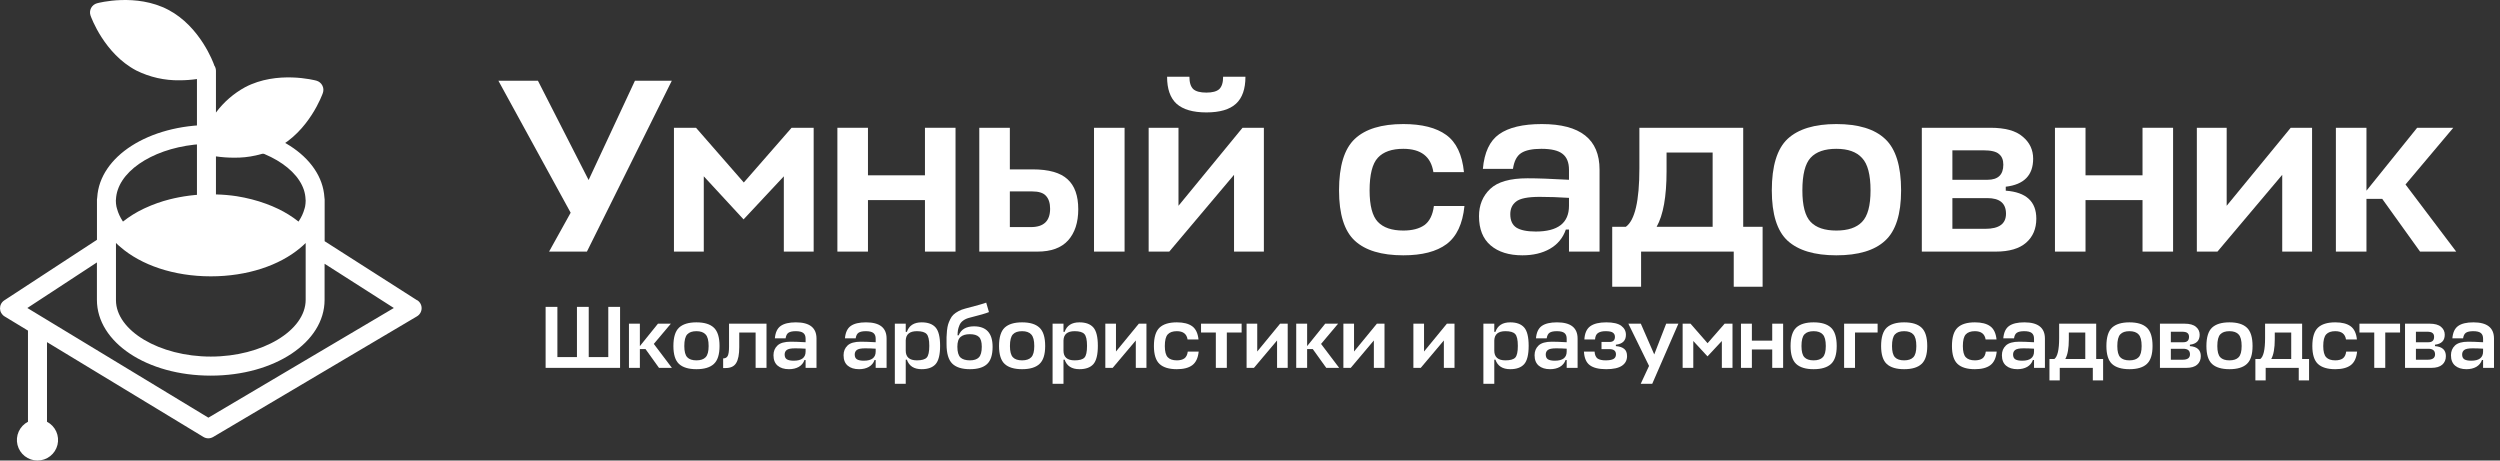 <?xml version="1.0" encoding="UTF-8"?> <svg xmlns="http://www.w3.org/2000/svg" width="228" height="42" viewBox="0 0 228 42" fill="none"><rect x="0" y="0" width="228" height="42" fill="#333333" stroke="none"/><path d="M38.046 27.389L29.608 21.998V18.191C29.607 18.127 29.6 18.063 29.587 18.001C29.354 14.272 24.894 11.392 19.224 11.392C13.555 11.392 9.093 14.266 8.867 18.001C8.852 18.063 8.844 18.127 8.843 18.191V21.869L0.392 27.393C0.269 27.473 0.169 27.583 0.101 27.712C0.032 27.841 -0.002 27.986 0 28.132C0.003 28.278 0.042 28.421 0.115 28.548C0.188 28.674 0.292 28.781 0.417 28.857L2.551 30.151C2.551 30.151 2.551 30.151 2.551 30.161V38.465C2.178 38.658 1.882 38.971 1.708 39.353C1.535 39.736 1.495 40.165 1.595 40.572C1.695 40.979 1.929 41.342 2.26 41.6C2.59 41.859 2.998 42 3.418 42C3.839 42 4.247 41.859 4.577 41.6C4.908 41.342 5.142 40.979 5.242 40.572C5.342 40.165 5.302 39.736 5.129 39.353C4.955 38.971 4.659 38.658 4.286 38.465V31.202L18.549 39.848C18.683 39.931 18.839 39.975 18.998 39.975C19.154 39.974 19.306 39.931 19.441 39.852L38.021 28.854C38.15 28.779 38.257 28.673 38.333 28.544C38.408 28.416 38.449 28.27 38.452 28.121C38.455 27.972 38.419 27.825 38.347 27.694C38.276 27.564 38.173 27.453 38.046 27.374V27.389ZM19.004 38.092L2.494 28.089L8.839 23.933V27.232C8.839 27.253 8.839 27.272 8.839 27.294C8.839 27.315 8.839 27.334 8.839 27.346C8.839 31.221 13.4 34.258 19.22 34.258C25.04 34.258 29.602 31.221 29.602 27.346V24.053L35.919 28.089L19.004 38.092ZM10.742 17.313C11.532 14.953 15.095 13.111 19.227 13.111C23.358 13.111 26.922 14.953 27.712 17.313C27.804 17.593 27.856 17.884 27.866 18.178C27.866 18.216 27.877 18.252 27.877 18.29C27.876 18.471 27.859 18.652 27.826 18.83C27.826 18.866 27.805 18.902 27.799 18.94C27.792 18.978 27.777 19.009 27.769 19.043C27.715 19.242 27.644 19.436 27.557 19.623C27.474 19.802 27.378 19.974 27.269 20.139L27.227 20.209C26.648 19.751 26.02 19.36 25.354 19.043C25.008 18.876 24.65 18.726 24.277 18.589C23.844 18.429 23.403 18.292 22.955 18.178C22.506 18.064 22.051 17.967 21.58 17.893C20.964 17.801 20.343 17.748 19.72 17.732C19.553 17.732 19.388 17.713 19.22 17.713C18.9 17.713 18.585 17.73 18.273 17.747C17.615 17.787 16.961 17.87 16.314 17.994C16.034 18.049 15.756 18.108 15.485 18.178C14.713 18.373 13.96 18.639 13.237 18.974L13.087 19.043C12.421 19.36 11.793 19.751 11.214 20.209C11.199 20.188 11.188 20.166 11.176 20.147C11.066 19.98 10.97 19.806 10.886 19.625C10.798 19.438 10.727 19.243 10.674 19.043C10.663 19.007 10.652 18.974 10.644 18.935C10.636 18.897 10.623 18.866 10.617 18.83C10.583 18.652 10.566 18.471 10.566 18.29C10.566 18.252 10.566 18.216 10.576 18.178C10.59 17.886 10.645 17.597 10.739 17.32L10.742 17.313ZM10.576 22.163C10.701 22.29 10.841 22.408 10.979 22.526C12.862 24.161 15.824 25.202 19.227 25.202C22.568 25.202 25.487 24.199 27.373 22.617C27.549 22.469 27.72 22.319 27.877 22.163V27.103C27.873 27.154 27.873 27.205 27.877 27.256C27.874 27.284 27.874 27.312 27.877 27.34C27.877 30.149 23.915 32.52 19.227 32.52C14.538 32.52 10.576 30.149 10.576 27.378C10.576 27.355 10.576 27.279 10.576 27.256C10.582 27.205 10.582 27.154 10.576 27.103V22.163Z" fill="white"></path><path d="M29.394 7.79C29.339 7.684 29.262 7.592 29.169 7.517C29.076 7.442 28.969 7.388 28.854 7.356C28.71 7.318 25.279 6.415 22.356 7.951C21.312 8.521 20.405 9.31 19.695 10.262V6.455C19.694 6.277 19.638 6.102 19.534 5.956C19.53 5.938 19.526 5.919 19.521 5.901C19.47 5.762 18.273 2.429 15.347 0.893C12.421 -0.642 8.991 0.259 8.847 0.299C8.732 0.33 8.625 0.384 8.532 0.458C8.439 0.533 8.362 0.625 8.307 0.731C8.252 0.836 8.219 0.952 8.21 1.07C8.202 1.189 8.218 1.308 8.258 1.42C8.307 1.562 9.504 4.893 12.43 6.43C13.657 7.04 15.013 7.346 16.383 7.323C16.912 7.322 17.439 7.284 17.962 7.208V20.215C17.962 20.445 18.053 20.665 18.215 20.827C18.378 20.989 18.599 21.08 18.828 21.08C19.058 21.08 19.279 20.989 19.441 20.827C19.604 20.665 19.695 20.445 19.695 20.215L19.695 14.262C20.233 14.34 20.776 14.38 21.32 14.38C22.69 14.405 24.045 14.099 25.271 13.488C28.199 11.952 29.396 8.623 29.445 8.479C29.484 8.367 29.5 8.248 29.492 8.129C29.483 8.011 29.45 7.895 29.394 7.79Z" fill="white"></path><path d="M53.527 22.946H50.076L52.044 19.4L45.452 7.361H49.058L53.681 16.418L57.907 7.361H61.269L53.527 22.946Z" fill="white"></path><path d="M67.813 20.009L64.185 16.08V22.946H61.464V11.653H63.477L67.835 16.644L72.193 11.653H74.206V22.946H71.485V16.08L67.813 20.009Z" fill="white"></path><path d="M79.158 11.653V15.989H84.356V11.653H87.144V22.946H84.356V18.248H79.158V22.946H76.37V11.653H79.158Z" fill="white"></path><path d="M94.178 15.447C95.652 15.447 96.714 15.748 97.363 16.351C98.012 16.938 98.337 17.849 98.337 19.084C98.337 20.288 98.027 21.237 97.407 21.929C96.788 22.607 95.859 22.946 94.62 22.946H89.311V11.653H92.098V15.447H94.178ZM99.774 11.653H102.562V22.946H99.774V11.653ZM94.133 17.457H92.098V20.71H94.023C95.188 20.71 95.77 20.153 95.77 19.038C95.77 18.526 95.645 18.135 95.394 17.864C95.158 17.593 94.738 17.457 94.133 17.457Z" fill="white"></path><path d="M115.265 22.946H112.544V15.944L106.638 22.946H104.757V11.653H107.478V18.767L113.318 11.653H115.265V22.946ZM112.721 9.462C112.146 9.989 111.246 10.252 110.022 10.252C108.798 10.252 107.891 9.989 107.301 9.462C106.726 8.935 106.438 8.114 106.438 7H108.474C108.474 7.527 108.592 7.903 108.828 8.129C109.064 8.34 109.462 8.445 110.022 8.445C110.568 8.445 110.959 8.34 111.195 8.129C111.431 7.903 111.549 7.527 111.549 7H113.584C113.584 8.114 113.296 8.935 112.721 9.462Z" fill="white"></path><path d="M130.77 18.79H133.557C133.395 20.416 132.849 21.576 131.92 22.268C131.006 22.946 129.693 23.285 127.982 23.285C125.991 23.285 124.517 22.84 123.558 21.952C122.599 21.064 122.12 19.535 122.12 17.367C122.12 15.139 122.599 13.572 123.558 12.669C124.517 11.766 125.991 11.314 127.982 11.314C129.678 11.314 130.984 11.645 131.898 12.308C132.812 12.97 133.351 14.1 133.513 15.696H130.725C130.504 14.28 129.59 13.572 127.982 13.572C126.935 13.572 126.161 13.844 125.66 14.386C125.158 14.928 124.907 15.921 124.907 17.367C124.907 18.752 125.158 19.708 125.66 20.235C126.161 20.762 126.935 21.026 127.982 21.026C128.793 21.026 129.435 20.86 129.907 20.529C130.379 20.183 130.666 19.603 130.77 18.79Z" fill="white"></path><path d="M138.844 23.285C137.62 23.285 136.654 22.983 135.946 22.381C135.238 21.779 134.885 20.89 134.885 19.716C134.885 18.707 135.224 17.879 135.902 17.232C136.581 16.584 137.716 16.26 139.309 16.26C140.208 16.26 141.469 16.305 143.092 16.396V15.492C143.092 14.815 142.893 14.325 142.494 14.024C142.111 13.723 141.469 13.572 140.57 13.572C139.744 13.572 139.132 13.7 138.734 13.957C138.336 14.213 138.085 14.694 137.982 15.402H135.238C135.371 13.896 135.865 12.842 136.721 12.24C137.591 11.623 138.889 11.314 140.614 11.314C144.124 11.314 145.879 12.699 145.879 15.47V22.946H143.092V20.936H142.804C142.539 21.703 142.052 22.291 141.344 22.697C140.651 23.089 139.818 23.285 138.844 23.285ZM140.061 21.116C142.081 21.116 143.092 20.333 143.092 18.767V18.045C142.163 17.984 141.27 17.954 140.415 17.954C139.338 17.954 138.623 18.097 138.269 18.383C137.915 18.654 137.738 19.038 137.738 19.535C137.738 20.107 137.923 20.514 138.291 20.755C138.675 20.996 139.265 21.116 140.061 21.116Z" fill="white"></path><path d="M149.512 15.357V11.653H158.98V20.687H160.75V26.153H158.117V22.946H149.667V26.153H147.034V20.687H148.273C149.099 20.1 149.512 18.323 149.512 15.357ZM151.99 15.628C151.99 17.932 151.687 19.618 151.083 20.687H156.193V13.911H151.99V15.628Z" fill="white"></path><path d="M165.129 20.235C165.63 20.762 166.412 21.026 167.474 21.026C168.536 21.026 169.317 20.762 169.819 20.235C170.335 19.708 170.593 18.752 170.593 17.367C170.593 15.937 170.335 14.95 169.819 14.408C169.317 13.851 168.536 13.572 167.474 13.572C166.412 13.572 165.63 13.844 165.129 14.386C164.627 14.928 164.377 15.921 164.377 17.367C164.377 18.752 164.627 19.708 165.129 20.235ZM167.474 11.314C169.479 11.314 170.962 11.766 171.92 12.669C172.894 13.572 173.38 15.139 173.38 17.367C173.38 19.535 172.894 21.064 171.92 21.952C170.962 22.84 169.479 23.285 167.474 23.285C165.483 23.285 164.001 22.84 163.027 21.952C162.069 21.064 161.589 19.535 161.589 17.367C161.589 15.139 162.069 13.572 163.027 12.669C164.001 11.766 165.483 11.314 167.474 11.314Z" fill="white"></path><path d="M175.27 22.946V11.653H181.531C182.873 11.653 183.854 11.924 184.473 12.466C185.107 12.993 185.424 13.663 185.424 14.476C185.424 15.982 184.591 16.832 182.925 17.028V17.39C184.783 17.525 185.712 18.376 185.712 19.942C185.712 20.86 185.402 21.591 184.783 22.133C184.163 22.675 183.242 22.946 182.018 22.946H175.27ZM181.243 18.067H178.058V20.868H181.066C182.32 20.868 182.947 20.409 182.947 19.49C182.947 18.541 182.379 18.067 181.243 18.067ZM180.867 13.708H178.058V16.396H181.266C182.224 16.396 182.703 15.937 182.703 15.018C182.703 14.581 182.571 14.258 182.305 14.047C182.055 13.821 181.575 13.708 180.867 13.708Z" fill="white"></path><path d="M190.199 11.653V15.989H195.398V11.653H198.185V22.946H195.398V18.248H190.199V22.946H187.412V11.653H190.199Z" fill="white"></path><path d="M210.86 22.946H208.139V15.944L202.232 22.946H200.352V11.653H203.073V18.767L208.913 11.653H210.86V22.946Z" fill="white"></path><path d="M223.74 11.653L219.382 16.825L224.006 22.946H220.709L217.258 18.135H215.821V22.946H213.033V11.653H215.821V17.39L220.444 11.653H223.74Z" fill="white"></path><path d="M50.834 27.987V32.566H52.618V27.987H53.692V32.566H55.476V27.987H56.55V33.549H49.76V27.987H50.834Z" fill="white"></path><path d="M61.182 29.519L59.627 31.365L61.277 33.549H60.1L58.869 31.832H58.356V33.549H57.361V29.519H58.356V31.566L60.006 29.519H61.182Z" fill="white"></path><path d="M62.677 32.582C62.856 32.77 63.135 32.864 63.514 32.864C63.893 32.864 64.172 32.77 64.351 32.582C64.535 32.394 64.627 32.053 64.627 31.558C64.627 31.048 64.535 30.696 64.351 30.502C64.172 30.303 63.893 30.204 63.514 30.204C63.135 30.204 62.856 30.301 62.677 30.494C62.498 30.688 62.409 31.042 62.409 31.558C62.409 32.053 62.498 32.394 62.677 32.582ZM63.514 29.398C64.23 29.398 64.759 29.559 65.101 29.881C65.448 30.204 65.622 30.763 65.622 31.558C65.622 32.332 65.448 32.877 65.101 33.194C64.759 33.511 64.23 33.67 63.514 33.67C62.804 33.67 62.275 33.511 61.927 33.194C61.585 32.877 61.414 32.332 61.414 31.558C61.414 30.763 61.585 30.204 61.927 29.881C62.275 29.559 62.804 29.398 63.514 29.398Z" fill="white"></path><path d="M66.488 31.623V29.519H69.906V33.549H68.912V30.325H67.42V31.655C67.42 32.327 67.325 32.813 67.135 33.114C66.951 33.415 66.633 33.565 66.18 33.565H65.951V32.687C66.146 32.687 66.283 32.614 66.362 32.469C66.446 32.319 66.488 32.036 66.488 31.623Z" fill="white"></path><path d="M71.955 33.67C71.518 33.67 71.173 33.562 70.92 33.348C70.668 33.133 70.541 32.816 70.541 32.396C70.541 32.036 70.662 31.741 70.905 31.51C71.147 31.279 71.552 31.163 72.121 31.163C72.442 31.163 72.891 31.179 73.471 31.212V30.889C73.471 30.647 73.399 30.473 73.257 30.365C73.121 30.258 72.891 30.204 72.57 30.204C72.276 30.204 72.057 30.25 71.915 30.341C71.773 30.432 71.684 30.604 71.647 30.857H70.668C70.715 30.32 70.891 29.943 71.197 29.728C71.507 29.508 71.971 29.398 72.586 29.398C73.839 29.398 74.465 29.892 74.465 30.881V33.549H73.471V32.832H73.368C73.273 33.106 73.099 33.315 72.847 33.46C72.599 33.6 72.302 33.67 71.955 33.67ZM72.389 32.896C73.11 32.896 73.471 32.617 73.471 32.058V31.8C73.139 31.779 72.82 31.768 72.515 31.768C72.131 31.768 71.876 31.819 71.749 31.921C71.623 32.018 71.56 32.155 71.56 32.332C71.56 32.536 71.626 32.681 71.757 32.767C71.894 32.853 72.105 32.896 72.389 32.896Z" fill="white"></path><path d="M78.346 33.67C77.909 33.67 77.565 33.562 77.312 33.348C77.059 33.133 76.933 32.816 76.933 32.396C76.933 32.036 77.054 31.741 77.296 31.51C77.538 31.279 77.944 31.163 78.512 31.163C78.833 31.163 79.283 31.179 79.862 31.212V30.889C79.862 30.647 79.791 30.473 79.649 30.365C79.512 30.258 79.283 30.204 78.962 30.204C78.667 30.204 78.449 30.25 78.307 30.341C78.165 30.432 78.075 30.604 78.038 30.857H77.059C77.107 30.32 77.283 29.943 77.588 29.728C77.899 29.508 78.362 29.398 78.978 29.398C80.23 29.398 80.857 29.892 80.857 30.881V33.549H79.862V32.832H79.759C79.665 33.106 79.491 33.315 79.238 33.46C78.991 33.6 78.694 33.67 78.346 33.67ZM78.78 32.896C79.501 32.896 79.862 32.617 79.862 32.058V31.8C79.53 31.779 79.212 31.768 78.907 31.768C78.522 31.768 78.267 31.819 78.141 31.921C78.015 32.018 77.951 32.155 77.951 32.332C77.951 32.536 78.017 32.681 78.149 32.767C78.286 32.853 78.496 32.896 78.78 32.896Z" fill="white"></path><path d="M84.056 33.67C83.356 33.67 82.906 33.38 82.706 32.8H82.603V35H81.609V29.519H82.603V30.268H82.706C82.906 29.688 83.356 29.398 84.056 29.398C84.63 29.398 85.053 29.554 85.327 29.865C85.601 30.177 85.737 30.736 85.737 31.542C85.737 32.343 85.601 32.899 85.327 33.211C85.053 33.517 84.63 33.67 84.056 33.67ZM83.622 30.204C82.964 30.204 82.624 30.483 82.603 31.042V31.977C82.603 32.568 82.943 32.864 83.622 32.864C84.058 32.864 84.356 32.781 84.514 32.614C84.672 32.447 84.751 32.09 84.751 31.542C84.751 30.994 84.669 30.634 84.506 30.462C84.348 30.29 84.053 30.204 83.622 30.204Z" fill="white"></path><path d="M88.456 33.67C87.73 33.67 87.193 33.501 86.846 33.162C86.498 32.818 86.325 32.227 86.325 31.389C86.325 31.115 86.325 30.9 86.325 30.744C86.33 30.588 86.343 30.392 86.364 30.156C86.391 29.919 86.425 29.731 86.467 29.591C86.509 29.452 86.572 29.296 86.656 29.124C86.74 28.947 86.841 28.804 86.956 28.697C87.077 28.584 87.227 28.479 87.406 28.382C87.591 28.28 87.801 28.2 88.038 28.14C89.127 27.856 89.762 27.676 89.941 27.6L90.193 28.463C89.925 28.576 89.341 28.745 88.441 28.971C88.198 29.03 87.998 29.119 87.841 29.237C87.683 29.35 87.569 29.492 87.501 29.664C87.433 29.831 87.388 29.976 87.367 30.099C87.346 30.223 87.333 30.384 87.327 30.583H87.43C87.651 30.035 88.117 29.761 88.827 29.761C89.959 29.761 90.525 30.384 90.525 31.631C90.525 32.372 90.354 32.899 90.012 33.211C89.675 33.517 89.156 33.67 88.456 33.67ZM88.456 32.864C88.825 32.864 89.096 32.775 89.269 32.598C89.448 32.415 89.538 32.09 89.538 31.623C89.538 31.187 89.451 30.889 89.277 30.728C89.104 30.561 88.827 30.478 88.448 30.478C88.08 30.478 87.798 30.561 87.604 30.728C87.409 30.895 87.312 31.193 87.312 31.623C87.312 32.09 87.404 32.415 87.588 32.598C87.777 32.775 88.067 32.864 88.456 32.864Z" fill="white"></path><path d="M92.376 32.582C92.555 32.77 92.834 32.864 93.213 32.864C93.591 32.864 93.871 32.77 94.049 32.582C94.234 32.394 94.326 32.053 94.326 31.558C94.326 31.048 94.234 30.696 94.049 30.502C93.871 30.303 93.591 30.204 93.213 30.204C92.834 30.204 92.555 30.301 92.376 30.494C92.197 30.688 92.107 31.042 92.107 31.558C92.107 32.053 92.197 32.394 92.376 32.582ZM93.213 29.398C93.928 29.398 94.457 29.559 94.799 29.881C95.147 30.204 95.32 30.763 95.32 31.558C95.32 32.332 95.147 32.877 94.799 33.194C94.457 33.511 93.928 33.67 93.213 33.67C92.502 33.67 91.973 33.511 91.626 33.194C91.284 32.877 91.112 32.332 91.112 31.558C91.112 30.763 91.284 30.204 91.626 29.881C91.973 29.559 92.502 29.398 93.213 29.398Z" fill="white"></path><path d="M98.442 33.67C97.743 33.67 97.293 33.38 97.093 32.8H96.99V35H95.995V29.519H96.99V30.268H97.093C97.293 29.688 97.743 29.398 98.442 29.398C99.016 29.398 99.44 29.554 99.714 29.865C99.987 30.177 100.124 30.736 100.124 31.542C100.124 32.343 99.987 32.899 99.714 33.211C99.44 33.517 99.016 33.67 98.442 33.67ZM98.008 30.204C97.35 30.204 97.011 30.483 96.99 31.042V31.977C96.99 32.568 97.329 32.864 98.008 32.864C98.445 32.864 98.743 32.781 98.9 32.614C99.058 32.447 99.137 32.09 99.137 31.542C99.137 30.994 99.056 30.634 98.892 30.462C98.735 30.29 98.44 30.204 98.008 30.204Z" fill="white"></path><path d="M104.556 33.549H103.585V31.05L101.477 33.549H100.806V29.519H101.777V32.058L103.861 29.519H104.556V33.549Z" fill="white"></path><path d="M108.324 32.066H109.319C109.261 32.646 109.066 33.06 108.734 33.307C108.408 33.549 107.94 33.67 107.329 33.67C106.619 33.67 106.092 33.511 105.75 33.194C105.408 32.877 105.237 32.332 105.237 31.558C105.237 30.763 105.408 30.204 105.75 29.881C106.092 29.559 106.619 29.398 107.329 29.398C107.934 29.398 108.4 29.516 108.727 29.753C109.053 29.989 109.245 30.392 109.303 30.962H108.308C108.229 30.456 107.903 30.204 107.329 30.204C106.955 30.204 106.679 30.301 106.5 30.494C106.321 30.688 106.232 31.042 106.232 31.558C106.232 32.053 106.321 32.394 106.5 32.582C106.679 32.77 106.955 32.864 107.329 32.864C107.619 32.864 107.848 32.805 108.016 32.687C108.184 32.563 108.287 32.356 108.324 32.066Z" fill="white"></path><path d="M109.534 29.519H113.236V30.325H111.886V33.549H110.884V30.325H109.534V29.519Z" fill="white"></path><path d="M117.439 33.549H116.468V31.05L114.36 33.549H113.689V29.519H114.66V32.058L116.745 29.519H117.439V33.549Z" fill="white"></path><path d="M122.036 29.519L120.481 31.365L122.131 33.549H120.954L119.723 31.832H119.21V33.549H118.215V29.519H119.21V31.566L120.86 29.519H122.036Z" fill="white"></path><path d="M126.267 33.549H125.296V31.05L123.188 33.549H122.517V29.519H123.488V32.058L125.572 29.519H126.267V33.549Z" fill="white"></path><path d="M132.651 33.549H131.68V31.05L129.572 33.549H128.901V29.519H129.872V32.058L131.956 29.519H132.651V33.549Z" fill="white"></path><path d="M137.732 33.67C137.032 33.67 136.582 33.38 136.382 32.8H136.279V35H135.285V29.519H136.279V30.268H136.382C136.582 29.688 137.032 29.398 137.732 29.398C138.306 29.398 138.729 29.554 139.003 29.865C139.277 30.177 139.414 30.736 139.414 31.542C139.414 32.343 139.277 32.899 139.003 33.211C138.729 33.517 138.306 33.67 137.732 33.67ZM137.298 30.204C136.64 30.204 136.3 30.483 136.279 31.042V31.977C136.279 32.568 136.619 32.864 137.298 32.864C137.735 32.864 138.032 32.781 138.19 32.614C138.348 32.447 138.427 32.09 138.427 31.542C138.427 30.994 138.345 30.634 138.182 30.462C138.024 30.29 137.729 30.204 137.298 30.204Z" fill="white"></path><path d="M141.367 33.67C140.93 33.67 140.585 33.562 140.332 33.348C140.08 33.133 139.953 32.816 139.953 32.396C139.953 32.036 140.074 31.741 140.317 31.51C140.559 31.279 140.964 31.163 141.532 31.163C141.853 31.163 142.303 31.179 142.882 31.212V30.889C142.882 30.647 142.811 30.473 142.669 30.365C142.532 30.258 142.303 30.204 141.982 30.204C141.688 30.204 141.469 30.25 141.327 30.341C141.185 30.432 141.096 30.604 141.059 30.857H140.08C140.127 30.32 140.303 29.943 140.609 29.728C140.919 29.508 141.382 29.398 141.998 29.398C143.251 29.398 143.877 29.892 143.877 30.881V33.549H142.882V32.832H142.78C142.685 33.106 142.511 33.315 142.259 33.46C142.011 33.6 141.714 33.67 141.367 33.67ZM141.801 32.896C142.522 32.896 142.882 32.617 142.882 32.058V31.8C142.551 31.779 142.232 31.768 141.927 31.768C141.543 31.768 141.288 31.819 141.161 31.921C141.035 32.018 140.972 32.155 140.972 32.332C140.972 32.536 141.038 32.681 141.169 32.767C141.306 32.853 141.517 32.896 141.801 32.896Z" fill="white"></path><path d="M146.429 30.204C146.129 30.204 145.897 30.26 145.734 30.373C145.576 30.481 145.487 30.677 145.466 30.962H144.495C144.526 30.392 144.705 29.989 145.032 29.753C145.363 29.516 145.85 29.398 146.492 29.398C147.118 29.398 147.574 29.503 147.858 29.712C148.142 29.922 148.284 30.196 148.284 30.535C148.284 31.066 147.979 31.367 147.368 31.437V31.566C147.711 31.593 147.966 31.679 148.134 31.824C148.303 31.964 148.387 32.181 148.387 32.477C148.387 32.853 148.232 33.146 147.921 33.356C147.611 33.565 147.132 33.67 146.484 33.67C145.816 33.67 145.318 33.549 144.992 33.307C144.666 33.066 144.487 32.652 144.455 32.066H145.426C145.447 32.367 145.537 32.577 145.695 32.695C145.858 32.807 146.103 32.864 146.429 32.864C146.75 32.864 146.987 32.824 147.139 32.743C147.297 32.657 147.376 32.515 147.376 32.316C147.376 31.999 147.176 31.84 146.776 31.84H146.058V31.187H146.784C147.116 31.187 147.282 31.032 147.282 30.72C147.282 30.553 147.221 30.427 147.1 30.341C146.984 30.25 146.761 30.204 146.429 30.204Z" fill="white"></path><path d="M149.635 35L150.393 33.372L148.506 29.519H149.642L150.866 32.324L151.956 29.519H153.069L150.685 35H149.635Z" fill="white"></path><path d="M155.723 32.501L154.428 31.099V33.549H153.457V29.519H154.175L155.73 31.3L157.286 29.519H158.004V33.549H157.033V31.099L155.723 32.501Z" fill="white"></path><path d="M159.771 29.519V31.066H161.627V29.519H162.621V33.549H161.627V31.872H159.771V33.549H158.777V29.519H159.771Z" fill="white"></path><path d="M164.563 32.582C164.742 32.77 165.021 32.864 165.4 32.864C165.779 32.864 166.058 32.77 166.237 32.582C166.421 32.394 166.513 32.053 166.513 31.558C166.513 31.048 166.421 30.696 166.237 30.502C166.058 30.303 165.779 30.204 165.4 30.204C165.021 30.204 164.742 30.301 164.563 30.494C164.384 30.688 164.295 31.042 164.295 31.558C164.295 32.053 164.384 32.394 164.563 32.582ZM165.4 29.398C166.116 29.398 166.645 29.559 166.987 29.881C167.334 30.204 167.508 30.763 167.508 31.558C167.508 32.332 167.334 32.877 166.987 33.194C166.645 33.511 166.116 33.67 165.4 33.67C164.69 33.67 164.161 33.511 163.813 33.194C163.471 32.877 163.3 32.332 163.3 31.558C163.3 30.763 163.471 30.204 163.813 29.881C164.161 29.559 164.69 29.398 165.4 29.398Z" fill="white"></path><path d="M168.183 33.549V29.519H171.238V30.325H169.177V33.549H168.183Z" fill="white"></path><path d="M172.82 32.582C172.999 32.77 173.278 32.864 173.657 32.864C174.036 32.864 174.315 32.77 174.494 32.582C174.678 32.394 174.77 32.053 174.77 31.558C174.77 31.048 174.678 30.696 174.494 30.502C174.315 30.303 174.036 30.204 173.657 30.204C173.278 30.204 172.999 30.301 172.82 30.494C172.642 30.688 172.552 31.042 172.552 31.558C172.552 32.053 172.642 32.394 172.82 32.582ZM173.657 29.398C174.373 29.398 174.902 29.559 175.244 29.881C175.592 30.204 175.765 30.763 175.765 31.558C175.765 32.332 175.592 32.877 175.244 33.194C174.902 33.511 174.373 33.67 173.657 33.67C172.947 33.67 172.418 33.511 172.07 33.194C171.728 32.877 171.557 32.332 171.557 31.558C171.557 30.763 171.728 30.204 172.07 29.881C172.418 29.559 172.947 29.398 173.657 29.398Z" fill="white"></path><path d="M181.105 32.066H182.1C182.042 32.646 181.847 33.06 181.516 33.307C181.189 33.549 180.721 33.67 180.11 33.67C179.4 33.67 178.873 33.511 178.531 33.194C178.189 32.877 178.018 32.332 178.018 31.558C178.018 30.763 178.189 30.204 178.531 29.881C178.873 29.559 179.4 29.398 180.11 29.398C180.716 29.398 181.181 29.516 181.508 29.753C181.834 29.989 182.026 30.392 182.084 30.962H181.089C181.01 30.456 180.684 30.204 180.11 30.204C179.737 30.204 179.46 30.301 179.281 30.494C179.102 30.688 179.013 31.042 179.013 31.558C179.013 32.053 179.102 32.394 179.281 32.582C179.46 32.77 179.737 32.864 180.11 32.864C180.4 32.864 180.629 32.805 180.797 32.687C180.966 32.563 181.068 32.356 181.105 32.066Z" fill="white"></path><path d="M183.987 33.67C183.55 33.67 183.205 33.562 182.953 33.348C182.7 33.133 182.574 32.816 182.574 32.396C182.574 32.036 182.695 31.741 182.937 31.51C183.179 31.279 183.584 31.163 184.153 31.163C184.474 31.163 184.924 31.179 185.503 31.212V30.889C185.503 30.647 185.432 30.473 185.289 30.365C185.153 30.258 184.924 30.204 184.603 30.204C184.308 30.204 184.089 30.25 183.947 30.341C183.805 30.432 183.716 30.604 183.679 30.857H182.7C182.747 30.32 182.924 29.943 183.229 29.728C183.539 29.508 184.003 29.398 184.618 29.398C185.871 29.398 186.497 29.892 186.497 30.881V33.549H185.503V32.832H185.4C185.305 33.106 185.132 33.315 184.879 33.46C184.632 33.6 184.334 33.67 183.987 33.67ZM184.421 32.896C185.142 32.896 185.503 32.617 185.503 32.058V31.8C185.171 31.779 184.853 31.768 184.547 31.768C184.163 31.768 183.908 31.819 183.781 31.921C183.655 32.018 183.592 32.155 183.592 32.332C183.592 32.536 183.658 32.681 183.789 32.767C183.926 32.853 184.137 32.896 184.421 32.896Z" fill="white"></path><path d="M187.794 30.841V29.519H191.173V32.743H191.804V34.694H190.865V33.549H187.849V34.694H186.91V32.743H187.352C187.646 32.533 187.794 31.899 187.794 30.841ZM188.678 30.938C188.678 31.76 188.57 32.361 188.354 32.743H190.178V30.325H188.678V30.938Z" fill="white"></path><path d="M193.367 32.582C193.546 32.77 193.825 32.864 194.204 32.864C194.583 32.864 194.862 32.77 195.041 32.582C195.225 32.394 195.317 32.053 195.317 31.558C195.317 31.048 195.225 30.696 195.041 30.502C194.862 30.303 194.583 30.204 194.204 30.204C193.825 30.204 193.546 30.301 193.367 30.494C193.188 30.688 193.099 31.042 193.099 31.558C193.099 32.053 193.188 32.394 193.367 32.582ZM194.204 29.398C194.92 29.398 195.449 29.559 195.791 29.881C196.138 30.204 196.312 30.763 196.312 31.558C196.312 32.332 196.138 32.877 195.791 33.194C195.449 33.511 194.92 33.67 194.204 33.67C193.494 33.67 192.965 33.511 192.617 33.194C192.275 32.877 192.104 32.332 192.104 31.558C192.104 30.763 192.275 30.204 192.617 29.881C192.965 29.559 193.494 29.398 194.204 29.398Z" fill="white"></path><path d="M196.987 33.549V29.519H199.221C199.7 29.519 200.05 29.616 200.271 29.809C200.497 29.997 200.61 30.236 200.61 30.526C200.61 31.064 200.313 31.367 199.718 31.437V31.566C200.381 31.615 200.713 31.918 200.713 32.477C200.713 32.805 200.603 33.066 200.381 33.259C200.16 33.452 199.831 33.549 199.395 33.549H196.987ZM199.118 31.808H197.981V32.807H199.055C199.502 32.807 199.726 32.644 199.726 32.316C199.726 31.977 199.524 31.808 199.118 31.808ZM198.984 30.252H197.981V31.212H199.126C199.468 31.212 199.639 31.048 199.639 30.72C199.639 30.564 199.592 30.448 199.497 30.373C199.408 30.293 199.237 30.252 198.984 30.252Z" fill="white"></path><path d="M202.488 32.582C202.667 32.77 202.946 32.864 203.325 32.864C203.704 32.864 203.983 32.77 204.162 32.582C204.346 32.394 204.438 32.053 204.438 31.558C204.438 31.048 204.346 30.696 204.162 30.502C203.983 30.303 203.704 30.204 203.325 30.204C202.946 30.204 202.667 30.301 202.488 30.494C202.309 30.688 202.22 31.042 202.22 31.558C202.22 32.053 202.309 32.394 202.488 32.582ZM203.325 29.398C204.041 29.398 204.57 29.559 204.912 29.881C205.259 30.204 205.433 30.763 205.433 31.558C205.433 32.332 205.259 32.877 204.912 33.194C204.57 33.511 204.041 33.67 203.325 33.67C202.614 33.67 202.085 33.511 201.738 33.194C201.396 32.877 201.225 32.332 201.225 31.558C201.225 30.763 201.396 30.204 201.738 29.881C202.085 29.559 202.614 29.398 203.325 29.398Z" fill="white"></path><path d="M206.575 30.841V29.519H209.954V32.743H210.586V34.694H209.646V33.549H206.63V34.694H205.691V32.743H206.133C206.428 32.533 206.575 31.899 206.575 30.841ZM207.459 30.938C207.459 31.76 207.351 32.361 207.136 32.743H208.959V30.325H207.459V30.938Z" fill="white"></path><path d="M213.972 32.066H214.967C214.909 32.646 214.714 33.06 214.383 33.307C214.056 33.549 213.588 33.67 212.977 33.67C212.267 33.67 211.741 33.511 211.398 33.194C211.056 32.877 210.885 32.332 210.885 31.558C210.885 30.763 211.056 30.204 211.398 29.881C211.741 29.559 212.267 29.398 212.977 29.398C213.583 29.398 214.049 29.516 214.375 29.753C214.701 29.989 214.893 30.392 214.951 30.962H213.956C213.877 30.456 213.551 30.204 212.977 30.204C212.604 30.204 212.327 30.301 212.149 30.494C211.97 30.688 211.88 31.042 211.88 31.558C211.88 32.053 211.97 32.394 212.149 32.582C212.327 32.77 212.604 32.864 212.977 32.864C213.267 32.864 213.496 32.805 213.664 32.687C213.833 32.563 213.935 32.356 213.972 32.066Z" fill="white"></path><path d="M215.182 29.519H218.885V30.325H217.535V33.549H216.532V30.325H215.182V29.519Z" fill="white"></path><path d="M219.338 33.549V29.519H221.572C222.051 29.519 222.401 29.616 222.622 29.809C222.848 29.997 222.961 30.236 222.961 30.526C222.961 31.064 222.664 31.367 222.069 31.437V31.566C222.732 31.615 223.064 31.918 223.064 32.477C223.064 32.805 222.953 33.066 222.732 33.259C222.511 33.452 222.182 33.549 221.745 33.549H219.338ZM221.469 31.808H220.332V32.807H221.406C221.853 32.807 222.077 32.644 222.077 32.316C222.077 31.977 221.874 31.808 221.469 31.808ZM221.335 30.252H220.332V31.212H221.477C221.819 31.212 221.99 31.048 221.99 30.72C221.99 30.564 221.943 30.448 221.848 30.373C221.759 30.293 221.588 30.252 221.335 30.252Z" fill="white"></path><path d="M224.942 33.67C224.505 33.67 224.16 33.562 223.907 33.348C223.655 33.133 223.528 32.816 223.528 32.396C223.528 32.036 223.649 31.741 223.892 31.51C224.134 31.279 224.539 31.163 225.107 31.163C225.428 31.163 225.878 31.179 226.457 31.212V30.889C226.457 30.647 226.386 30.473 226.244 30.365C226.107 30.258 225.878 30.204 225.557 30.204C225.263 30.204 225.044 30.25 224.902 30.341C224.76 30.432 224.67 30.604 224.634 30.857H223.655C223.702 30.32 223.878 29.943 224.184 29.728C224.494 29.508 224.957 29.398 225.573 29.398C226.826 29.398 227.452 29.892 227.452 30.881V33.549H226.457V32.832H226.355C226.26 33.106 226.086 33.315 225.834 33.46C225.586 33.6 225.289 33.67 224.942 33.67ZM225.376 32.896C226.097 32.896 226.457 32.617 226.457 32.058V31.8C226.126 31.779 225.807 31.768 225.502 31.768C225.118 31.768 224.863 31.819 224.736 31.921C224.61 32.018 224.547 32.155 224.547 32.332C224.547 32.536 224.613 32.681 224.744 32.767C224.881 32.853 225.092 32.896 225.376 32.896Z" fill="white"></path></svg> 